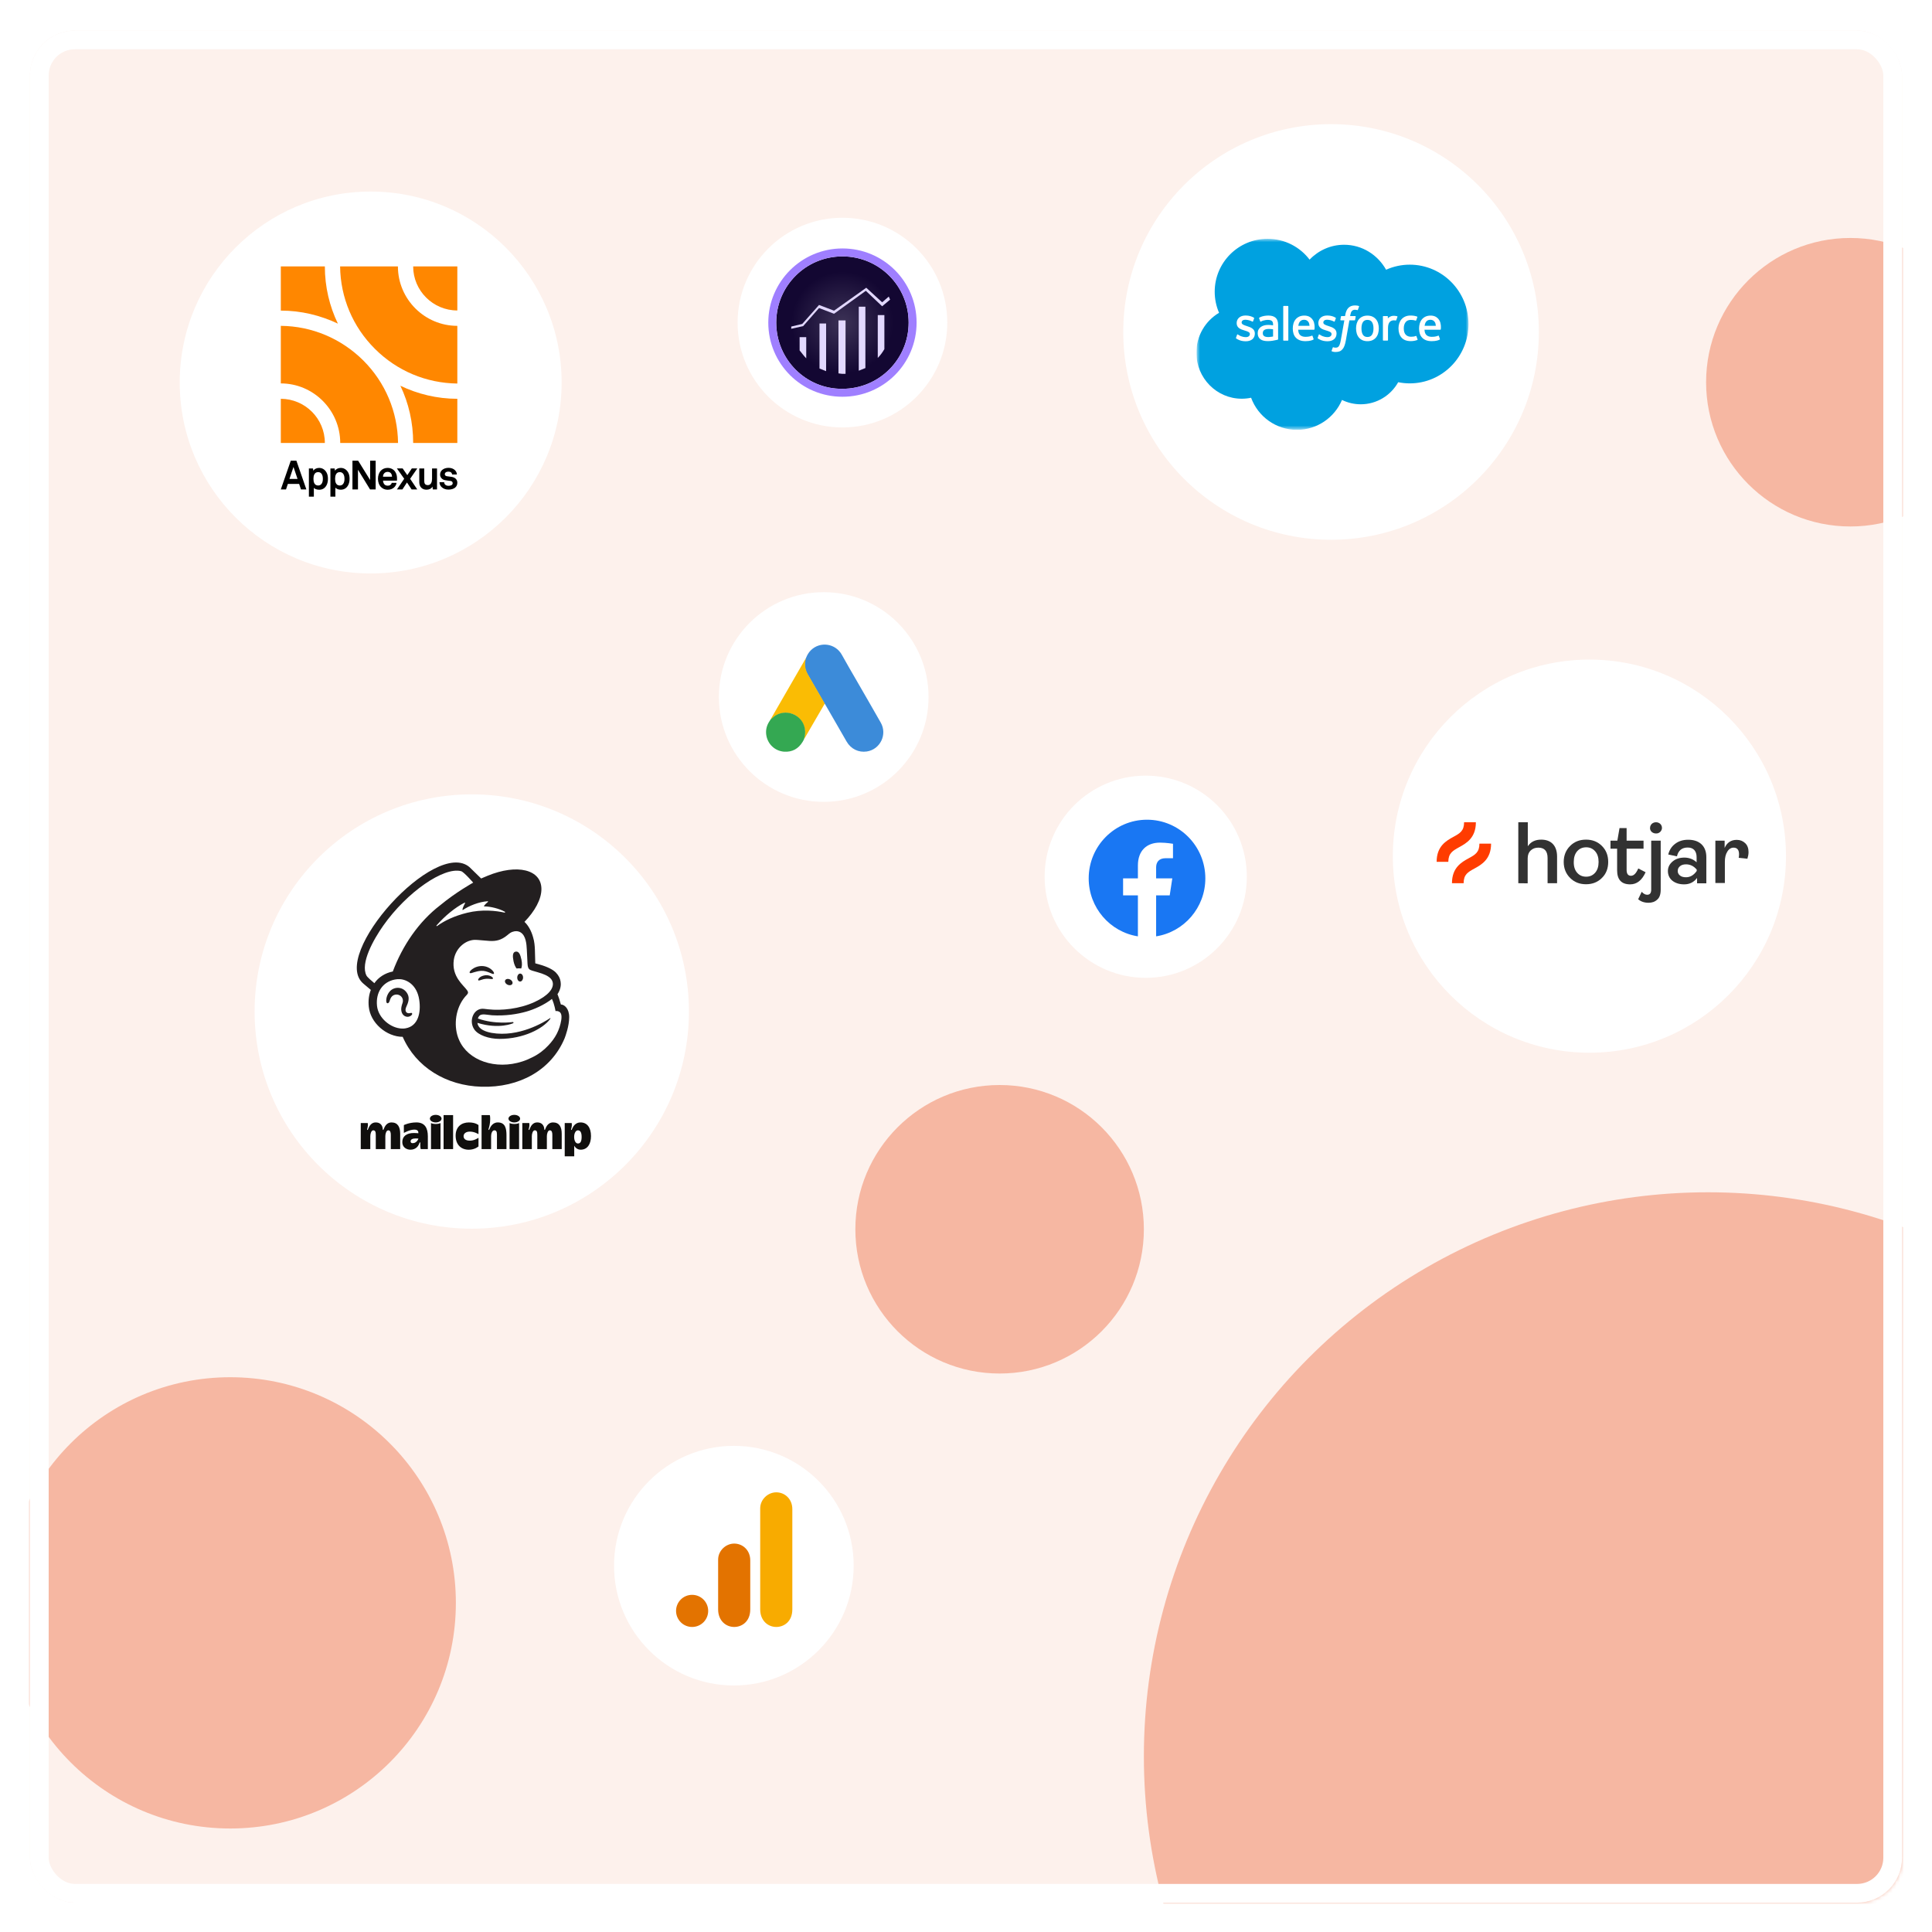 <?xml version="1.0" encoding="UTF-8"?>
<svg xmlns="http://www.w3.org/2000/svg" width="516" height="516" viewBox="0 0 516 516" fill="none">
  <g filter="url(#filter0_d_260_639)">
    <rect x="8" y="4" width="500" height="500" rx="12" fill="#FDF1EC"></rect>
    <mask id="mask0_3176_6962" style="mask-type:alpha" maskUnits="userSpaceOnUse" x="8" y="4" width="500" height="500">
      <rect x="8" y="4" width="500" height="500" rx="12" fill="#FDF1EC"></rect>
    </mask>
    <g mask="url(#mask0_3176_6962)">
      <circle cx="61.492" cy="423.933" r="60.262" fill="#F6B7A2"></circle>
      <circle cx="456.161" cy="464.931" r="150.656" fill="#F6B7A2"></circle>
      <circle cx="266.977" cy="324.154" r="38.528" fill="#F6B7A2"></circle>
      <circle cx="494.195" cy="97.924" r="38.528" fill="#F6B7A2"></circle>
      <circle cx="355.5" cy="84.5" r="55.5" fill="white"></circle>
      <g clip-path="url(#clip0_3176_6962)">
        <mask id="mask1_3176_6962" style="mask-type:alpha" maskUnits="userSpaceOnUse" x="319" y="59" width="74" height="52">
          <path d="M319.604 59.605H392.249V110.484H319.604V59.605Z" fill="#00A1E0"></path>
        </mask>
        <g mask="url(#mask1_3176_6962)">
          <path fill-rule="evenodd" clip-rule="evenodd" d="M349.768 65.175C352.113 62.727 355.377 61.211 358.982 61.211C363.79 61.211 367.956 63.889 370.199 67.879C372.191 66.987 374.348 66.526 376.529 66.527C385.182 66.527 392.206 73.623 392.206 82.38C392.206 91.136 385.182 98.233 376.529 98.233C375.472 98.233 374.441 98.126 373.431 97.925C371.468 101.433 367.716 103.816 363.442 103.816C361.703 103.82 359.985 103.424 358.421 102.659C356.432 107.346 351.798 110.639 346.403 110.639C340.768 110.639 335.987 107.078 334.144 102.07C333.324 102.244 332.488 102.331 331.65 102.33C324.946 102.33 319.524 96.814 319.524 90.039C319.524 85.487 321.965 81.523 325.587 79.381C324.819 77.607 324.423 75.692 324.425 73.758C324.425 65.938 330.755 59.619 338.554 59.619C343.121 59.619 347.207 61.801 349.771 65.189" fill="#00A1E0"></path>
        </g>
        <path fill-rule="evenodd" clip-rule="evenodd" d="M330.111 86.062C330.066 86.181 330.128 86.206 330.142 86.227C330.279 86.326 330.417 86.398 330.556 86.479C331.299 86.872 331.998 86.988 332.73 86.988C334.22 86.988 335.147 86.192 335.147 84.912V84.887C335.147 83.704 334.1 83.272 333.123 82.964L332.995 82.923C332.255 82.682 331.617 82.473 331.617 81.986V81.961C331.617 81.543 331.991 81.235 332.568 81.235C333.209 81.235 333.972 81.449 334.461 81.72C334.461 81.72 334.606 81.813 334.658 81.673C334.687 81.598 334.936 80.929 334.963 80.854C334.991 80.775 334.942 80.716 334.891 80.686C334.33 80.343 333.555 80.11 332.754 80.11L332.605 80.111C331.24 80.111 330.287 80.938 330.287 82.122V82.147C330.287 83.395 331.339 83.802 332.322 84.083L332.48 84.132C333.196 84.353 333.816 84.545 333.816 85.048V85.073C333.816 85.537 333.412 85.882 332.766 85.882C332.515 85.882 331.714 85.878 330.846 85.328C330.741 85.266 330.681 85.222 330.6 85.173C330.557 85.147 330.45 85.1 330.404 85.24L330.11 86.06M351.93 86.06C351.885 86.179 351.947 86.204 351.962 86.225C352.098 86.324 352.237 86.396 352.376 86.477C353.118 86.87 353.818 86.985 354.55 86.985C356.04 86.985 356.967 86.19 356.967 84.91V84.885C356.967 83.701 355.923 83.27 354.942 82.962L354.814 82.921C354.075 82.68 353.436 82.471 353.436 81.984V81.959C353.436 81.541 353.81 81.233 354.387 81.233C355.028 81.233 355.789 81.447 356.281 81.718C356.281 81.718 356.425 81.811 356.478 81.671C356.507 81.596 356.756 80.927 356.78 80.852C356.809 80.773 356.759 80.714 356.708 80.684C356.147 80.341 355.373 80.108 354.571 80.108L354.422 80.108C353.058 80.108 352.104 80.936 352.104 82.12V82.145C352.104 83.393 353.156 83.8 354.139 84.081L354.297 84.13C355.016 84.351 355.632 84.543 355.632 85.046V85.071C355.632 85.535 355.229 85.88 354.583 85.88C354.331 85.88 353.528 85.876 352.663 85.326C352.558 85.264 352.496 85.222 352.417 85.171C352.39 85.153 352.264 85.104 352.221 85.238L351.927 86.058M366.83 83.551C366.83 84.274 366.695 84.844 366.432 85.249C366.169 85.648 365.772 85.843 365.219 85.843C364.667 85.843 364.271 85.65 364.012 85.251C363.751 84.85 363.62 84.277 363.62 83.554C363.62 82.831 363.752 82.263 364.012 81.864C364.271 81.468 364.664 81.278 365.219 81.278C365.775 81.278 366.17 81.47 366.432 81.864C366.697 82.263 366.83 82.831 366.83 83.554M368.075 82.212C367.952 81.797 367.762 81.433 367.508 81.128C367.254 80.822 366.934 80.576 366.552 80.399C366.173 80.221 365.724 80.132 365.217 80.132C364.709 80.132 364.263 80.222 363.881 80.399C363.502 80.577 363.179 80.822 362.925 81.128C362.672 81.433 362.482 81.797 362.359 82.212C362.238 82.625 362.176 83.074 362.176 83.554C362.176 84.033 362.238 84.483 362.359 84.895C362.481 85.31 362.672 85.675 362.925 85.98C363.179 86.285 363.502 86.529 363.881 86.703C364.263 86.876 364.712 86.965 365.217 86.965C365.722 86.965 366.17 86.876 366.55 86.703C366.929 86.529 367.252 86.285 367.506 85.98C367.759 85.675 367.949 85.31 368.072 84.895C368.193 84.483 368.255 84.033 368.255 83.554C368.255 83.077 368.193 82.625 368.072 82.212M378.301 85.64C378.26 85.519 378.142 85.564 378.142 85.564C377.961 85.634 377.768 85.698 377.562 85.73C377.355 85.763 377.124 85.779 376.881 85.779C376.28 85.779 375.8 85.599 375.458 85.243C375.113 84.887 374.921 84.314 374.924 83.538C374.926 82.831 375.096 82.3 375.402 81.894C375.704 81.492 376.168 81.283 376.783 81.283C377.295 81.283 377.688 81.343 378.099 81.472C378.099 81.472 378.197 81.514 378.243 81.385C378.353 81.083 378.433 80.866 378.551 80.534C378.584 80.439 378.502 80.399 378.473 80.387C378.312 80.324 377.931 80.22 377.642 80.177C377.372 80.135 377.06 80.114 376.707 80.114C376.184 80.114 375.719 80.204 375.321 80.382C374.923 80.559 374.587 80.805 374.32 81.11C374.053 81.415 373.85 81.779 373.714 82.195C373.579 82.607 373.511 83.059 373.511 83.539C373.511 84.572 373.788 85.411 374.339 86.024C374.889 86.64 375.717 86.95 376.796 86.95C377.434 86.95 378.088 86.821 378.558 86.634C378.558 86.634 378.648 86.591 378.609 86.486L378.302 85.64M380.479 82.855C380.538 82.453 380.648 82.118 380.82 81.859C381.079 81.462 381.472 81.246 382.025 81.246C382.578 81.246 382.944 81.463 383.205 81.859C383.379 82.12 383.455 82.467 383.483 82.855L380.465 82.854L380.479 82.855ZM384.672 81.971C384.566 81.572 384.303 81.168 384.132 80.983C383.86 80.691 383.595 80.485 383.331 80.373C382.949 80.21 382.539 80.126 382.124 80.127C381.598 80.127 381.12 80.216 380.732 80.397C380.345 80.58 380.019 80.829 379.763 81.139C379.507 81.45 379.314 81.817 379.191 82.237C379.068 82.652 379.006 83.107 379.006 83.584C379.006 84.071 379.071 84.524 379.197 84.934C379.325 85.346 379.531 85.708 379.809 86.007C380.087 86.31 380.442 86.546 380.869 86.712C381.294 86.876 381.809 86.962 382.4 86.96C383.618 86.956 384.259 86.684 384.52 86.537C384.567 86.511 384.611 86.465 384.556 86.335L384.281 85.561C384.239 85.446 384.122 85.487 384.122 85.487C383.821 85.6 383.393 85.803 382.392 85.801C381.737 85.8 381.254 85.606 380.949 85.303C380.64 84.992 380.485 84.54 380.461 83.897L384.68 83.9C384.68 83.9 384.792 83.899 384.803 83.79C384.808 83.745 384.948 82.923 384.677 81.972L384.672 81.971ZM346.747 82.855C346.806 82.453 346.916 82.118 347.089 81.859C347.347 81.462 347.74 81.246 348.293 81.246C348.846 81.246 349.212 81.463 349.474 81.859C349.647 82.12 349.723 82.467 349.751 82.855L346.734 82.854L346.747 82.855ZM350.94 81.971C350.834 81.572 350.571 81.168 350.4 80.983C350.128 80.691 349.864 80.485 349.599 80.373C349.218 80.21 348.807 80.126 348.392 80.127C347.866 80.127 347.388 80.216 347.001 80.397C346.613 80.58 346.288 80.829 346.031 81.139C345.776 81.45 345.582 81.817 345.46 82.237C345.337 82.652 345.275 83.107 345.275 83.584C345.275 84.071 345.339 84.524 345.467 84.934C345.594 85.346 345.8 85.708 346.075 86.007C346.353 86.31 346.708 86.546 347.136 86.712C347.56 86.876 348.073 86.962 348.666 86.96C349.884 86.956 350.525 86.684 350.787 86.537C350.833 86.511 350.877 86.465 350.822 86.335L350.547 85.561C350.505 85.446 350.388 85.487 350.388 85.487C350.086 85.6 349.659 85.803 348.658 85.801C348.006 85.8 347.52 85.606 347.215 85.303C346.906 84.992 346.751 84.54 346.727 83.897L350.946 83.9C350.946 83.9 351.057 83.899 351.069 83.79C351.074 83.745 351.213 82.923 350.943 81.972L350.94 81.971ZM337.64 85.613C337.474 85.481 337.451 85.448 337.397 85.362C337.313 85.233 337.27 85.049 337.27 84.813C337.27 84.444 337.393 84.176 337.647 83.997C337.644 83.997 338.01 83.681 338.87 83.691C339.253 83.698 339.635 83.731 340.013 83.789V85.709H340.014C340.014 85.709 339.479 85.825 338.876 85.861C338.019 85.913 337.639 85.614 337.642 85.614L337.64 85.613ZM339.317 82.641C339.146 82.628 338.924 82.622 338.66 82.622C338.299 82.622 337.949 82.667 337.624 82.755C337.295 82.844 336.999 82.982 336.745 83.165C336.49 83.347 336.281 83.585 336.133 83.861C335.984 84.14 335.908 84.466 335.908 84.836C335.908 85.211 335.973 85.535 336.101 85.8C336.227 86.063 336.416 86.29 336.651 86.461C336.885 86.632 337.175 86.759 337.508 86.834C337.84 86.909 338.214 86.948 338.625 86.948C339.057 86.948 339.487 86.911 339.904 86.841C340.259 86.779 340.612 86.711 340.964 86.634C341.105 86.602 341.261 86.559 341.261 86.559C341.365 86.533 341.357 86.421 341.357 86.421L341.355 82.565C341.355 81.719 341.129 81.089 340.684 80.701C340.241 80.313 339.592 80.117 338.751 80.117C338.435 80.117 337.925 80.16 337.621 80.222C337.621 80.222 336.702 80.4 336.323 80.698C336.323 80.698 336.24 80.749 336.285 80.866L336.584 81.669C336.621 81.773 336.722 81.738 336.722 81.738C336.722 81.738 336.754 81.725 336.792 81.703C337.601 81.261 338.626 81.275 338.626 81.275C339.08 81.275 339.433 81.367 339.668 81.548C339.898 81.725 340.015 81.992 340.015 82.555V82.733C339.655 82.681 339.321 82.65 339.321 82.65L339.317 82.641ZM373.235 80.463C373.242 80.449 373.245 80.434 373.245 80.419C373.245 80.403 373.242 80.388 373.236 80.374C373.23 80.36 373.221 80.347 373.21 80.336C373.199 80.326 373.186 80.317 373.172 80.311C373.1 80.284 372.742 80.208 372.467 80.191C371.938 80.158 371.645 80.247 371.38 80.366C371.119 80.484 370.83 80.674 370.67 80.894L370.669 80.38C370.669 80.309 370.619 80.252 370.548 80.252H369.469C369.399 80.252 369.348 80.309 369.348 80.38V86.673C369.349 86.707 369.362 86.739 369.386 86.763C369.41 86.787 369.442 86.801 369.476 86.801H370.582C370.616 86.801 370.648 86.787 370.672 86.763C370.696 86.739 370.71 86.707 370.71 86.673V83.513C370.71 83.09 370.756 82.669 370.849 82.404C370.94 82.142 371.064 81.933 371.217 81.783C371.363 81.638 371.542 81.531 371.738 81.47C371.922 81.417 372.113 81.39 372.304 81.39C372.525 81.39 372.766 81.447 372.766 81.447C372.848 81.456 372.893 81.406 372.92 81.332C372.993 81.139 373.198 80.561 373.238 80.446" fill="#FFFFFE"></path>
        <path fill-rule="evenodd" clip-rule="evenodd" d="M362.908 77.559C362.772 77.517 362.633 77.484 362.492 77.46C362.303 77.428 362.111 77.413 361.919 77.415C361.157 77.415 360.557 77.631 360.135 78.057C359.716 78.481 359.431 79.125 359.288 79.973L359.237 80.259H358.28C358.28 80.259 358.164 80.255 358.139 80.382L357.982 81.261C357.971 81.345 358.007 81.397 358.119 81.397H359.05L358.106 86.684C358.032 87.109 357.947 87.46 357.853 87.725C357.761 87.987 357.671 88.183 357.56 88.326C357.452 88.463 357.35 88.565 357.174 88.624C357.029 88.673 356.861 88.696 356.678 88.696C356.576 88.696 356.441 88.679 356.34 88.659C356.24 88.639 356.188 88.616 356.113 88.585C356.113 88.585 356.004 88.543 355.961 88.653C355.926 88.742 355.678 89.427 355.648 89.511C355.619 89.595 355.66 89.66 355.713 89.68C355.837 89.724 355.929 89.752 356.098 89.792C356.333 89.848 356.53 89.851 356.715 89.851C357.103 89.851 357.457 89.797 357.749 89.691C358.044 89.584 358.301 89.398 358.528 89.146C358.773 88.874 358.928 88.589 359.076 88.201C359.222 87.816 359.346 87.338 359.446 86.782L360.395 81.397H361.783C361.783 81.397 361.9 81.401 361.924 81.274L362.081 80.395C362.092 80.311 362.056 80.259 361.943 80.259H360.597C360.603 80.229 360.664 79.754 360.819 79.307C360.885 79.116 361.009 78.962 361.114 78.856C361.213 78.755 361.334 78.68 361.467 78.636C361.614 78.59 361.766 78.568 361.919 78.57C362.046 78.57 362.171 78.586 362.265 78.606C362.396 78.633 362.447 78.648 362.481 78.658C362.618 78.7 362.637 78.66 362.664 78.593L362.986 77.706C363.019 77.611 362.938 77.57 362.908 77.559M344.086 86.695C344.086 86.766 344.036 86.823 343.966 86.823H342.849C342.778 86.823 342.728 86.766 342.728 86.695V77.679C342.728 77.609 342.778 77.552 342.849 77.552H343.966C344.036 77.552 344.086 77.609 344.086 77.679V86.695" fill="#FFFFFE"></path>
      </g>
      <circle cx="126" cy="266" r="58" fill="white"></circle>
      <g clip-path="url(#clip1_3176_6962)">
        <path fill-rule="evenodd" clip-rule="evenodd" d="M110.589 301.114C109.98 301.254 109.665 301.067 109.665 300.667C109.665 300.117 110.235 299.899 111.052 299.899C111.411 299.899 111.748 299.93 111.748 299.93C111.748 300.165 111.234 300.966 110.589 301.114V301.114ZM111.206 295.618C109.261 295.618 107.863 296.33 107.863 296.33V298.422C107.863 298.422 109.407 297.539 110.656 297.539C111.655 297.539 111.776 298.076 111.731 298.52C111.731 298.52 111.442 298.444 110.563 298.444C108.492 298.444 107.448 299.38 107.448 300.882C107.448 302.307 108.624 302.902 109.612 302.902C111.057 302.902 111.692 301.935 111.885 301.477C112.02 301.159 112.045 300.944 112.166 300.944C112.307 300.944 112.259 301.098 112.25 301.413C112.239 301.966 112.264 302.385 112.354 302.74H114.269V299.313C114.269 297.173 113.508 295.615 111.201 295.615" fill="#100F0D"></path>
        <path fill-rule="evenodd" clip-rule="evenodd" d="M123.815 299.265C123.815 298.64 124.399 298.07 125.474 298.07C126.644 298.07 127.584 298.631 127.795 298.757V296.333C127.795 296.333 127.051 295.62 125.224 295.62C123.298 295.62 121.693 296.743 121.693 299.156C121.693 301.569 123.15 302.91 125.218 302.91C126.835 302.91 127.798 302.027 127.798 302.027V299.726C127.492 299.896 126.644 300.483 125.482 300.483C124.253 300.483 123.812 299.922 123.812 299.268L123.815 299.265ZM98.216 295.78C98.216 295.78 98.339 296.302 98.177 296.983C98.095 297.33 97.944 297.623 98.126 297.623C98.252 297.623 98.252 297.52 98.415 297.148C98.654 296.606 99.156 295.618 100.332 295.618C101.508 295.618 101.974 296.294 102.151 296.925C102.283 297.405 102.168 297.623 102.331 297.623C102.446 297.623 102.485 297.374 102.628 297.059C102.884 296.495 103.434 295.618 104.554 295.618C106.241 295.618 106.884 296.83 106.884 298.648V302.745H104.377V298.969C104.377 298.341 104.276 297.729 103.698 297.729C103.164 297.729 102.915 298.673 102.915 299.279V302.748H100.363V298.969C100.363 298.162 100.248 297.729 99.681 297.729C99.187 297.729 98.901 298.598 98.901 299.279V302.745H96.352V295.777H98.216V295.78ZM115.111 295.788C115.111 295.788 115.543 296.037 116.385 296.037C117.227 296.037 117.654 295.788 117.654 295.788V302.748H115.111V295.788ZM136.095 295.788C136.095 295.788 136.527 296.037 137.369 296.037C138.211 296.037 138.638 295.788 138.638 295.788V302.748H136.095V295.788ZM121.016 293.668V302.745H118.473V293.668H121.016V293.668ZM130.815 293.668C130.815 293.668 130.922 293.931 130.922 294.707C130.922 295.852 130.672 296.785 130.554 297.14C130.492 297.327 130.38 297.617 130.54 297.623C130.633 297.626 130.689 297.486 130.801 297.246C130.913 297.006 131.475 295.618 132.946 295.618C134.972 295.618 135.27 297.268 135.27 299.059V302.745H132.727V298.905C132.727 298.117 132.561 297.726 132.031 297.726C131.391 297.726 131.163 298.712 131.163 299.279V302.745H128.62V293.668H130.815V293.668ZM141.358 295.777C141.358 295.777 141.481 296.299 141.319 296.981C141.237 297.327 141.086 297.62 141.268 297.62C141.394 297.62 141.394 297.517 141.557 297.145C141.796 296.604 142.298 295.615 143.474 295.615C144.65 295.615 145.105 296.294 145.293 296.922C145.417 297.344 145.31 297.62 145.473 297.62C145.588 297.62 145.627 297.372 145.77 297.056C146.023 296.492 146.576 295.615 147.696 295.615C149.383 295.615 150.026 296.827 150.026 298.645V302.742H147.519V298.966C147.519 298.338 147.418 297.726 146.84 297.726C146.306 297.726 146.057 298.67 146.057 299.276V302.745H143.505V298.966C143.505 298.159 143.39 297.726 142.823 297.726C142.329 297.726 142.043 298.595 142.043 299.276V302.742H139.5V295.774H141.364L141.358 295.777ZM116.374 293.598C115.515 293.598 114.819 294.051 114.819 294.609C114.819 295.168 115.515 295.62 116.374 295.62C117.233 295.62 117.929 295.168 117.929 294.609C117.929 294.051 117.233 293.598 116.374 293.598ZM137.358 293.598C136.499 293.598 135.803 294.051 135.803 294.609C135.803 295.168 136.499 295.62 137.358 295.62C138.217 295.62 138.913 295.168 138.913 294.609C138.913 294.051 138.217 293.598 137.358 293.598Z" fill="#100F0D"></path>
        <path fill-rule="evenodd" clip-rule="evenodd" d="M154.354 301.248C153.77 301.248 153.343 300.514 153.343 299.489C153.343 298.464 153.784 297.729 154.334 297.729C155.042 297.729 155.342 298.374 155.342 299.489C155.342 300.603 155.064 301.248 154.354 301.248ZM155.05 295.618C153.745 295.618 153.144 296.592 152.886 297.148C152.715 297.514 152.723 297.623 152.597 297.623C152.414 297.623 152.566 297.33 152.647 296.983C152.807 296.302 152.687 295.78 152.687 295.78H150.826V304.67H153.366V301.852C153.666 302.36 154.222 302.902 155.081 302.902C156.919 302.902 157.843 301.354 157.843 299.265C157.843 296.897 156.737 295.62 155.05 295.62" fill="#100F0D"></path>
        <path fill-rule="evenodd" clip-rule="evenodd" d="M137.961 254.503C138.402 254.45 138.82 254.447 139.208 254.503C139.432 253.992 139.469 253.112 139.269 252.151C138.969 250.727 138.565 249.864 137.728 249.998C136.892 250.132 136.861 251.165 137.159 252.59C137.327 253.391 137.627 254.079 137.961 254.503Z" fill="#231F20"></path>
        <path fill-rule="evenodd" clip-rule="evenodd" d="M130.776 255.631C131.374 255.894 131.744 256.067 131.887 255.916C131.98 255.821 131.952 255.642 131.809 255.408C131.514 254.927 130.905 254.441 130.259 254.168C128.94 253.604 127.366 253.791 126.153 254.659C125.752 254.953 125.373 255.358 125.426 255.601C125.443 255.679 125.505 255.74 125.645 255.76C125.976 255.796 127.13 255.218 128.46 255.134C129.398 255.078 130.178 255.369 130.776 255.631" fill="#231F20"></path>
        <path fill-rule="evenodd" clip-rule="evenodd" d="M129.569 256.316C128.788 256.439 128.359 256.696 128.081 256.933C127.845 257.137 127.699 257.366 127.702 257.525C127.702 257.601 127.736 257.645 127.761 257.668C127.798 257.698 127.84 257.715 127.89 257.715C128.067 257.715 128.463 257.559 128.463 257.559C129.549 257.173 130.265 257.218 130.975 257.299C131.368 257.344 131.553 257.366 131.637 257.232C131.663 257.193 131.694 257.109 131.615 256.983C131.433 256.687 130.644 256.19 129.569 256.316Z" fill="#231F20"></path>
        <path fill-rule="evenodd" clip-rule="evenodd" d="M135.536 258.826C136.067 259.086 136.651 258.983 136.839 258.6C137.027 258.217 136.752 257.695 136.224 257.435C135.696 257.176 135.11 257.279 134.922 257.662C134.731 258.047 135.009 258.567 135.536 258.826Z" fill="#231F20"></path>
        <path fill-rule="evenodd" clip-rule="evenodd" d="M138.941 255.866C138.512 255.857 138.156 256.329 138.144 256.916C138.133 257.502 138.476 257.986 138.905 257.991C139.334 257.997 139.691 257.528 139.702 256.941C139.713 256.355 139.371 255.871 138.941 255.866Z" fill="#231F20"></path>
        <path fill-rule="evenodd" clip-rule="evenodd" d="M110.036 266.454C109.929 266.32 109.752 266.362 109.581 266.401C109.463 266.429 109.328 266.46 109.18 266.457C108.862 266.451 108.596 266.317 108.444 266.085C108.248 265.786 108.259 265.34 108.475 264.829L108.576 264.599C108.921 263.829 109.5 262.538 108.851 261.312C108.363 260.388 107.566 259.812 106.609 259.689C105.691 259.575 104.745 259.913 104.141 260.575C103.19 261.619 103.041 263.041 103.223 263.544C103.291 263.728 103.397 263.778 103.473 263.79C103.636 263.812 103.875 263.695 104.023 263.292L104.065 263.161C104.133 262.949 104.256 262.552 104.461 262.237C104.708 261.854 105.09 261.591 105.539 261.497C105.997 261.399 106.465 261.485 106.856 261.742C107.524 262.175 107.779 262.991 107.496 263.764C107.35 264.167 107.108 264.932 107.161 265.563C107.268 266.839 108.057 267.351 108.764 267.406C109.452 267.432 109.935 267.046 110.055 266.767C110.126 266.599 110.067 266.499 110.027 266.457" fill="#231F20"></path>
        <path fill-rule="evenodd" clip-rule="evenodd" d="M116.584 243.019C118.832 240.435 121.597 238.19 124.076 236.927C124.163 236.882 124.252 236.975 124.205 237.058C124.008 237.413 123.629 238.173 123.509 238.748C123.489 238.837 123.587 238.905 123.666 238.854C125.207 237.81 127.89 236.687 130.242 236.544C130.343 236.539 130.391 236.667 130.313 236.729C129.956 237.003 129.563 237.38 129.277 237.762C129.229 237.826 129.277 237.921 129.355 237.921C131.006 237.933 133.336 238.508 134.854 239.357C134.955 239.413 134.882 239.611 134.767 239.586C132.471 239.061 128.713 238.664 124.808 239.614C121.322 240.46 118.661 241.767 116.722 243.172C116.623 243.242 116.505 243.113 116.584 243.024V243.019ZM127.775 268.052V268.054V268.052ZM137.044 269.135C137.111 269.107 137.156 269.032 137.147 268.957C137.139 268.864 137.055 268.797 136.962 268.806C136.962 268.806 132.168 269.512 127.635 267.862C128.129 266.267 129.44 266.842 131.424 267.002C135 267.214 138.203 266.694 140.572 266.018C142.624 265.432 145.318 264.278 147.412 262.633C148.117 264.175 148.367 265.876 148.367 265.876C148.367 265.876 148.914 265.778 149.369 266.058C149.801 266.323 150.115 266.87 149.899 268.292C149.458 270.945 148.324 273.099 146.421 275.082C145.262 276.324 143.853 277.402 142.245 278.187C141.389 278.634 140.479 279.022 139.516 279.332C132.336 281.667 124.982 279.101 122.613 273.59C122.425 273.177 122.265 272.741 122.139 272.289C121.128 268.658 121.987 264.301 124.665 261.558C124.831 261.382 124.999 261.175 124.999 260.919C124.999 260.703 124.862 260.474 124.741 260.312C123.803 258.961 120.556 256.654 121.207 252.191C121.676 248.984 124.494 246.728 127.118 246.862L127.784 246.901C128.923 246.968 129.914 247.113 130.852 247.152C132.421 247.219 133.83 246.993 135.5 245.608C136.064 245.141 136.516 244.736 137.279 244.608C137.361 244.594 137.56 244.521 137.959 244.541C138.366 244.563 138.756 244.675 139.104 244.904C140.443 245.789 140.634 247.937 140.704 249.509C140.743 250.406 140.852 252.576 140.889 253.199C140.973 254.623 141.349 254.824 142.113 255.073C142.542 255.213 142.938 255.319 143.525 255.481C145.299 255.975 146.348 256.478 147.011 257.123C147.407 257.525 147.589 257.955 147.648 258.363C147.856 259.88 146.463 261.754 142.775 263.457C138.745 265.32 133.855 265.789 130.475 265.415L129.291 265.281C126.588 264.918 125.047 268.395 126.669 270.775C127.713 272.311 130.562 273.308 133.411 273.308C139.943 273.308 144.965 270.532 146.831 268.135L146.98 267.923C147.073 267.786 146.997 267.711 146.882 267.786C145.355 268.825 138.579 272.951 131.329 271.708C131.329 271.708 130.447 271.562 129.645 271.252C129.005 271.004 127.668 270.392 127.506 269.026C133.355 270.828 137.041 269.124 137.041 269.124L137.044 269.135ZM104.91 255.307C102.875 255.701 101.081 256.849 99.987 258.433C99.33 257.888 98.112 256.835 97.896 256.425C96.144 253.118 99.807 246.686 102.364 243.055C108.683 234.078 118.583 227.286 123.166 228.518C123.91 228.727 126.38 231.573 126.38 231.573C126.38 231.573 121.799 234.103 117.55 237.628C111.826 242.013 107.501 248.389 104.91 255.305V255.307ZM108.329 270.487C108.02 270.54 107.706 270.56 107.389 270.551C104.326 270.47 101.02 267.728 100.691 264.474C100.329 260.879 102.173 258.112 105.443 257.455C105.834 257.377 106.305 257.332 106.816 257.358C108.646 257.458 111.346 258.857 111.961 262.826C112.506 266.342 111.641 269.92 108.326 270.482L108.329 270.487ZM149.798 264.122C149.773 264.03 149.602 263.41 149.366 262.659C149.13 261.91 148.889 261.382 148.889 261.382C149.832 259.98 149.846 258.726 149.722 258.014C149.588 257.134 149.22 256.383 148.479 255.606C147.735 254.83 146.216 254.037 144.083 253.439L142.963 253.129C142.958 253.084 142.904 250.501 142.857 249.395C142.82 248.593 142.753 247.342 142.363 246.11C141.897 244.443 141.088 242.985 140.078 242.052C142.868 239.175 144.608 236.005 144.603 233.288C144.594 228.06 138.141 226.479 130.189 229.755L128.505 230.467C128.505 230.467 125.459 227.493 125.415 227.453C116.343 219.583 87.996 250.939 97.059 258.553L99.041 260.223C98.527 261.547 98.325 263.066 98.491 264.697C98.701 266.792 99.787 268.803 101.55 270.353C103.223 271.828 105.421 272.761 107.551 272.758C111.08 280.846 119.138 285.806 128.586 286.086C138.722 286.385 147.23 281.653 150.797 273.152C151.03 272.554 152.021 269.867 152.021 267.493C152.021 265.119 150.665 264.119 149.804 264.119" fill="#231F20"></path>
      </g>
      <circle cx="220" cy="182" r="28" fill="white"></circle>
      <path d="M215.257 171.603C215.56 170.808 215.976 170.077 216.594 169.484C219.066 167.075 223.152 167.681 224.83 170.707C226.091 173.003 227.428 175.248 228.727 177.518C230.896 181.289 233.09 185.06 235.234 188.843C237.038 192.009 235.083 196.007 231.501 196.549C229.307 196.877 227.251 195.868 226.116 193.901C224.212 190.584 222.295 187.267 220.39 183.963C220.352 183.887 220.302 183.824 220.251 183.761C220.05 183.597 219.961 183.357 219.835 183.143C218.99 181.655 218.12 180.179 217.275 178.703C216.733 177.745 216.165 176.799 215.623 175.84C215.131 174.983 214.904 174.05 214.929 173.066C214.967 172.561 215.03 172.057 215.257 171.603Z" fill="#3C8BD9"></path>
      <path d="M215.257 171.603C215.143 172.057 215.042 172.511 215.017 172.99C214.979 174.05 215.244 175.033 215.774 175.954C217.161 178.338 218.548 180.734 219.923 183.13C220.049 183.345 220.15 183.559 220.276 183.761C219.52 185.073 218.763 186.372 217.994 187.683C216.934 189.512 215.875 191.353 214.803 193.182C214.752 193.182 214.74 193.157 214.727 193.119C214.714 193.018 214.752 192.93 214.777 192.829C215.295 190.937 214.866 189.26 213.567 187.822C212.772 186.952 211.763 186.46 210.603 186.296C209.089 186.082 207.753 186.473 206.554 187.418C206.34 187.582 206.201 187.822 205.949 187.948C205.899 187.948 205.873 187.923 205.861 187.885C206.466 186.838 207.059 185.791 207.664 184.745C210.162 180.406 212.659 176.068 215.168 171.742C215.194 171.691 215.232 171.653 215.257 171.603Z" fill="#FABC04"></path>
      <path d="M205.911 187.923C206.151 187.708 206.378 187.481 206.63 187.28C209.695 184.858 214.298 186.611 214.967 190.445C215.131 191.366 215.043 192.249 214.765 193.131C214.752 193.207 214.74 193.27 214.715 193.346C214.601 193.548 214.5 193.762 214.374 193.964C213.252 195.818 211.599 196.739 209.43 196.6C206.946 196.423 204.991 194.557 204.65 192.085C204.486 190.887 204.726 189.764 205.344 188.73C205.47 188.503 205.621 188.301 205.76 188.074C205.823 188.024 205.798 187.923 205.911 187.923Z" fill="#34A852"></path>
      <circle cx="196" cy="414" r="32" fill="white"></circle>
      <path d="M203.035 398.703V425.671C203.035 428.691 205.117 430.37 207.326 430.37C209.369 430.37 211.616 428.94 211.616 425.671V398.907C211.616 396.143 209.573 394.413 207.326 394.413C205.078 394.413 203.035 396.322 203.035 398.703Z" fill="#F8AB00"></path>
      <path d="M191.798 412.391V425.671C191.798 428.691 193.88 430.37 196.089 430.37C198.132 430.37 200.379 428.94 200.379 425.671V412.596C200.379 409.831 198.336 408.101 196.089 408.101C193.841 408.101 191.798 410.01 191.798 412.391Z" fill="#E37300"></path>
      <path d="M189.142 426.08C189.142 428.449 187.221 430.37 184.852 430.37C182.483 430.37 180.562 428.449 180.562 426.08C180.562 423.711 182.483 421.79 184.852 421.79C187.221 421.79 189.142 423.711 189.142 426.08Z" fill="#E37300"></path>
      <circle cx="225" cy="82" r="28" fill="white"></circle>
      <g clip-path="url(#clip2_3176_6962)">
        <path d="M207.317 82C207.317 72.214 215.214 64.317 225 64.317C234.787 64.317 242.683 72.214 242.683 82C242.683 91.787 234.787 99.683 225 99.683C215.214 99.799 207.317 91.787 207.317 82V82Z" fill="url(#paint0_radial_3176_6962)"></path>
        <path d="M220.64 82.238H218.872V94.262C219.463 94.5 220.049 94.732 220.64 94.969V82.238ZM223.939 81.414V95.561C224.177 95.561 224.53 95.677 224.884 95.677H225.829V81.414H223.944H223.939ZM234.433 91.433C235.14 90.725 235.731 89.902 236.201 89.073V79.995H234.433V91.428V91.433ZM214.507 82.945L218.751 78.11L222.757 79.641L231.245 73.513L235.605 77.64L237.727 75.872L237.373 75.048L235.605 76.579L231.361 72.689L222.757 78.817L218.751 77.287L214.269 82.354L211.324 83.061V83.652L214.507 82.945V82.945ZM215.33 85.891H213.562V89.427C214.153 90.134 214.739 90.958 215.33 91.549V85.891V85.891ZM231.129 77.756H229.36V94.848C229.951 94.611 230.537 94.378 231.129 94.141V77.756V77.756Z" fill="#E2D8FF"></path>
        <path d="M205.195 82C205.195 92.964 214.037 101.805 225 101.805C235.964 101.805 244.805 92.964 244.805 82C244.805 71.037 235.964 62.195 225 62.195C214.037 62.195 205.195 71.153 205.195 82ZM207.317 82C207.317 72.214 215.214 64.317 225 64.317C234.786 64.317 242.683 72.214 242.683 82C242.683 91.786 234.786 99.683 225 99.683C215.214 99.799 207.317 91.786 207.317 82V82Z" fill="#9F7FFF"></path>
      </g>
      <circle cx="306" cy="230" r="27" fill="white"></circle>
      <path d="M321.923 230.441C321.923 221.785 314.949 214.769 306.346 214.769C297.743 214.769 290.769 221.785 290.769 230.441C290.769 238.263 296.465 244.746 303.912 245.922V234.972H299.956V230.441H303.912V226.987C303.912 223.058 306.239 220.889 309.796 220.889C311.5 220.889 313.283 221.196 313.283 221.196V225.052H311.319C309.382 225.052 308.78 226.262 308.78 227.501V230.441H313.099L312.409 234.972H308.78V245.922C316.226 244.747 321.923 238.263 321.923 230.441V230.441Z" fill="#1977F3"></path>
      <circle cx="99" cy="98" r="51" fill="white"></circle>
      <path d="M77.308 123.748L78.386 120.554L79.466 123.748H77.308ZM77.66 118.887L75 126.558H76.389L76.88 125.083H79.893L80.384 126.558H81.826L79.166 118.887H77.66V118.887Z" fill="black"></path>
      <path d="M85.875 125.073C85.683 125.318 85.395 125.511 84.978 125.511C83.931 125.511 83.717 124.528 83.717 123.727C83.717 122.925 83.931 121.932 84.978 121.932C85.395 121.932 85.683 122.124 85.875 122.37C86.153 122.733 86.228 123.246 86.228 123.727C86.228 124.207 86.153 124.709 85.875 125.073M86.591 121.28C86.249 121.002 85.801 120.81 85.245 120.81C84.636 120.81 84.016 121.045 83.685 121.558L83.6 120.96H82.499V128.48H83.824V126.098C83.974 126.408 84.593 126.643 85.256 126.643C85.822 126.643 86.26 126.472 86.602 126.194C87.264 125.649 87.585 124.806 87.585 123.716C87.595 122.658 87.254 121.825 86.591 121.28" fill="black"></path>
      <path d="M91.654 125.073C91.462 125.318 91.174 125.511 90.757 125.511C89.71 125.511 89.496 124.528 89.496 123.727C89.496 122.925 89.71 121.932 90.757 121.932C91.174 121.932 91.462 122.124 91.654 122.37C91.932 122.733 92.007 123.246 92.007 123.727C92.007 124.207 91.932 124.709 91.654 125.073M92.37 121.28C92.028 121.002 91.58 120.81 91.024 120.81C90.415 120.81 89.796 121.045 89.464 121.558L89.379 120.96H88.247V128.48H89.571V126.087C89.87 126.397 90.351 126.632 91.013 126.632C91.58 126.632 92.028 126.461 92.37 126.184C93.033 125.639 93.364 124.795 93.364 123.705C93.364 122.615 93.033 121.825 92.37 121.28" fill="black"></path>
      <path d="M98.855 124.047L95.661 118.887H94.133V126.558H95.608V121.291L98.834 126.558H100.329V118.887H98.855V124.047Z" fill="black"></path>
      <path d="M102.583 122.295C102.776 122.039 103.107 121.868 103.513 121.868C103.897 121.868 104.175 121.996 104.357 122.188C104.57 122.423 104.688 122.722 104.698 123.16H102.295C102.305 122.722 102.391 122.541 102.583 122.295M104.346 125.276C104.154 125.468 103.919 125.553 103.534 125.553C103.171 125.553 102.904 125.436 102.711 125.254C102.444 124.998 102.295 124.496 102.305 124.207H106.023C106.023 124.058 106.034 123.801 106.034 123.801C106.055 123.107 105.959 122.455 105.553 121.846C105.094 121.152 104.346 120.81 103.523 120.81C102.765 120.81 102.167 121.088 101.75 121.515C101.216 122.06 100.949 122.851 100.949 123.737C100.949 124.624 101.248 125.425 101.803 125.959C102.241 126.376 102.797 126.643 103.555 126.643C104.26 126.643 104.955 126.397 105.425 125.842C105.639 125.585 105.863 125.244 105.895 124.795H104.613C104.56 125.083 104.463 125.158 104.346 125.276" fill="black"></path>
      <path d="M109.987 120.949L108.78 122.744L107.54 120.949H106.002L107.957 123.705L106.013 126.558H107.476L108.694 124.699L109.933 126.558H111.44L109.538 123.716L111.45 120.949H109.987Z" fill="black"></path>
      <path d="M115.371 123.876C115.371 124.325 115.275 124.827 114.954 125.126C114.794 125.287 114.58 125.404 114.271 125.404C113.565 125.404 113.309 124.998 113.309 124.346V120.96H111.984V124.646C111.984 125.831 112.722 126.633 113.907 126.633C114.612 126.633 115.232 126.344 115.499 125.799L115.595 126.558H116.717V120.96H115.392V123.876H115.371V123.876Z" fill="black"></path>
      <path d="M120.627 123.203C120.082 123.118 119.943 123.107 119.441 123.043C119.142 123 118.8 122.883 118.8 122.488C118.8 122.199 118.993 121.996 119.228 121.9C119.431 121.815 119.612 121.815 119.804 121.815C120.082 121.815 120.371 121.9 120.531 122.06C120.659 122.199 120.755 122.424 120.755 122.573H122.027C122.027 122.135 121.834 121.761 121.535 121.441C121.129 121.003 120.456 120.789 119.794 120.789C119.131 120.789 118.512 120.992 118.106 121.345C117.775 121.633 117.54 122.028 117.54 122.594C117.54 123.3 118.052 123.919 118.811 124.079C119.302 124.186 119.858 124.218 120.349 124.293C120.691 124.347 120.905 124.56 120.905 124.881C120.905 125.49 120.221 125.586 119.772 125.586C119.388 125.586 119.142 125.479 118.928 125.308C118.758 125.169 118.629 124.923 118.629 124.624H117.379C117.379 125.212 117.646 125.639 117.967 125.949C118.426 126.387 119.057 126.601 119.762 126.601C120.52 126.601 121.215 126.419 121.663 125.97C121.952 125.682 122.144 125.287 122.144 124.752C122.144 123.887 121.503 123.342 120.627 123.203" fill="black"></path>
      <path d="M122.144 78.761V67H110.35C110.35 73.472 115.639 78.761 122.144 78.761" fill="#FF8700"></path>
      <path d="M122.144 82.869C113.405 82.869 106.276 75.74 106.276 67H90.835C90.934 75.311 94.22 83.131 100.133 89.011C106.014 94.892 113.833 98.177 122.144 98.276V82.869V82.869Z" fill="#FF8700"></path>
      <path d="M110.35 114.144H122.144V102.35C116.69 102.35 111.533 101.069 106.934 98.867C109.134 103.466 110.35 108.657 110.35 114.144" fill="#FF8700"></path>
      <path d="M86.761 114.144C86.761 107.639 81.505 102.383 75 102.35V114.144H86.761V114.144Z" fill="#FF8700"></path>
      <path d="M75 82.868V98.243C83.739 98.243 90.869 105.405 90.869 114.144H106.31C106.212 105.832 102.925 98.012 97.046 92.132C91.131 86.251 83.279 82.933 75 82.868Z" fill="#FF8700"></path>
      <path d="M86.761 67H75V78.794C80.421 78.794 85.612 80.075 90.244 82.277C88.01 77.645 86.761 72.454 86.761 67Z" fill="#FF8700"></path>
      <circle cx="424.5" cy="224.5" r="52.5" fill="white"></circle>
      <path d="M405.51 231.729V215.448H408.046V221.862C408.84 220.671 410.031 220.091 411.62 220.091C412.964 220.091 414.033 220.488 414.766 221.282C415.499 222.076 415.865 223.207 415.865 224.642V231.729H413.33V225.009C413.33 223.145 412.505 222.229 410.856 222.229C410.031 222.229 409.359 222.473 408.809 222.993C408.29 223.481 408.015 224.184 408.015 225.1V231.76L405.51 231.729V231.729Z" fill="#323232"></path>
      <path d="M427.84 230.324C426.709 231.454 425.304 232.004 423.594 232.004C421.883 232.004 420.478 231.454 419.348 230.324C418.218 229.194 417.637 227.758 417.637 226.047C417.637 224.337 418.218 222.901 419.348 221.771C420.478 220.641 421.883 220.091 423.594 220.091C425.304 220.091 426.709 220.641 427.84 221.771C428.97 222.901 429.52 224.306 429.52 226.047C429.52 227.789 428.97 229.224 427.84 230.324ZM421.211 228.919C421.822 229.621 422.616 229.988 423.624 229.988C424.632 229.988 425.427 229.621 426.037 228.919C426.648 228.216 426.954 227.269 426.954 226.047C426.954 224.826 426.648 223.909 426.037 223.207C425.427 222.504 424.632 222.137 423.655 222.137C422.677 222.137 421.853 222.473 421.242 223.176C420.631 223.879 420.325 224.826 420.325 226.017C420.295 227.239 420.6 228.216 421.211 228.919V228.919Z" fill="#323232"></path>
      <path d="M435.384 232.034C433.063 232.034 431.902 230.782 431.902 228.277V222.504H430.13V220.365H431.963L432.544 217.005H434.437V220.365H438.958V222.504H434.437V228.185C434.437 229.224 434.835 229.743 435.598 229.743C436.362 229.743 436.973 229.102 437.553 227.788L439.508 228.796C438.531 230.965 437.156 232.034 435.384 232.034V232.034Z" fill="#323232"></path>
      <path d="M440.303 236.952C439.172 236.952 438.256 236.647 437.523 236.005L438.47 234.02C438.928 234.539 439.417 234.814 439.936 234.814C440.639 234.814 441.005 234.356 441.005 233.47V220.366H443.541V233.47C443.541 234.692 443.235 235.578 442.624 236.097C442.013 236.677 441.25 236.952 440.303 236.952V236.952ZM442.258 218.441C441.83 218.441 441.433 218.289 441.127 218.014C440.975 217.861 440.853 217.708 440.791 217.525C440.7 217.342 440.669 217.128 440.7 216.945C440.7 216.731 440.73 216.547 440.822 216.364C440.914 216.181 441.005 215.998 441.158 215.875C441.463 215.6 441.861 215.448 442.288 215.448C442.716 215.448 443.113 215.6 443.418 215.875C443.571 216.028 443.693 216.181 443.754 216.364C443.846 216.547 443.877 216.761 443.877 216.945C443.877 217.158 443.846 217.342 443.754 217.525C443.663 217.708 443.571 217.861 443.418 218.014C443.266 218.166 443.082 218.258 442.899 218.35C442.685 218.411 442.471 218.472 442.258 218.441Z" fill="#323232"></path>
      <path d="M449.802 232.034C448.519 232.034 447.45 231.698 446.656 231.057C445.862 230.415 445.465 229.529 445.465 228.46C445.465 227.452 445.892 226.627 446.717 225.925C447.542 225.222 448.611 224.886 449.864 224.886C451.116 224.886 452.246 225.314 453.132 226.139V224.764C453.132 223.939 452.918 223.328 452.521 222.87C452.093 222.412 451.513 222.198 450.749 222.198C449.192 222.198 448.245 222.992 447.878 224.55L445.556 224.062C445.862 222.84 446.473 221.893 447.42 221.19C448.336 220.488 449.497 220.121 450.872 220.121C452.368 220.121 453.56 220.518 454.415 221.312C455.27 222.107 455.728 223.267 455.728 224.764V231.759H453.254V230.324C452.399 231.454 451.269 232.034 449.802 232.034V232.034ZM450.291 230.14C451.421 230.14 452.368 229.59 453.163 228.46V228.094C452.368 227.147 451.421 226.689 450.291 226.689C449.65 226.689 449.1 226.841 448.703 227.177C448.519 227.33 448.367 227.513 448.245 227.727C448.153 227.941 448.092 228.185 448.092 228.43C448.092 228.674 448.122 228.918 448.245 229.132C448.336 229.346 448.489 229.529 448.703 229.682C449.069 229.988 449.619 230.14 450.291 230.14V230.14Z" fill="#323232"></path>
      <path d="M458.142 231.729V220.366H460.616V222.321C461.227 220.885 462.326 220.152 463.854 220.152C464.77 220.152 465.503 220.457 466.114 221.038C466.725 221.618 467 222.443 467 223.42C467 224.031 466.878 224.612 466.695 225.192L464.373 224.948C464.434 224.642 464.465 224.337 464.465 224.001C464.465 222.84 463.976 222.229 462.998 222.229C462.357 222.229 461.777 222.565 461.349 223.268C460.891 223.97 460.677 224.887 460.677 226.017V231.668H458.142V231.729V231.729Z" fill="#323232"></path>
      <path d="M389.718 222.107C391.612 221.068 394.178 219.633 394.178 215.448H391.031C391.031 217.769 389.901 218.411 388.16 219.358C386.266 220.396 383.7 221.832 383.7 226.017H386.816C386.846 223.695 387.977 223.084 389.718 222.107Z" fill="#FF3C00"></path>
      <path d="M395.124 221.16C395.124 223.481 393.994 224.123 392.253 225.07C390.359 226.108 387.793 227.544 387.793 231.729H390.909C390.909 229.407 392.039 228.766 393.78 227.819C395.674 226.78 398.24 225.345 398.24 221.16H395.124V221.16Z" fill="#FF3C00"></path>
    </g>
    <rect x="10.5" y="6.5" width="495" height="495" rx="9.5" stroke="white" stroke-width="5"></rect>
  </g>
  <defs>
    <filter id="filter0_d_260_639" x="0.68" y="0.492" width="516.64" height="516.64" filterUnits="userSpaceOnUse" color-interpolation-filters="sRGB">
<feFlood flood-opacity="0" result="BackgroundImageFix"/>
<feColorMatrix in="SourceAlpha" type="matrix" values="0 0 0 0 0 0 0 0 0 0 0 0 0 0 0 0 0 0 127 0" result="hardAlpha"/>
<feOffset dy="4.16"/>
<feGaussianBlur stdDeviation="4.16"/>
<feColorMatrix type="matrix" values="0 0 0 0 0 0 0 0 0 0 0 0 0 0 0 0 0 0 0.12 0"/>
<feBlend mode="normal" in2="BackgroundImageFix" result="effect1_dropShadow_260_639"/>
<feBlend mode="normal" in="SourceGraphic" in2="effect1_dropShadow_260_639" result="shape"/>
</filter>
    <radialGradient id="paint0_radial_3176_6962" cx="0" cy="0" r="1" gradientUnits="userSpaceOnUse" gradientTransform="translate(225 82) scale(17.683)">
      <stop stop-color="#3C3256"></stop>
      <stop offset="0.77" stop-color="#130732"></stop>
    </radialGradient>
    <clipPath id="clip0_3176_6962">
      <rect width="72.912" height="51.147" fill="white" transform="translate(319.588 59.471)"></rect>
    </clipPath>
    <clipPath id="clip1_3176_6962">
      <rect width="62.549" height="78.471" fill="white" transform="translate(95.294 226.196)"></rect>
    </clipPath>
    <clipPath id="clip2_3176_6962">
      <rect width="39.61" height="39.61" fill="white" transform="translate(205.195 62.195)"></rect>
    </clipPath>
  </defs>
</svg>
